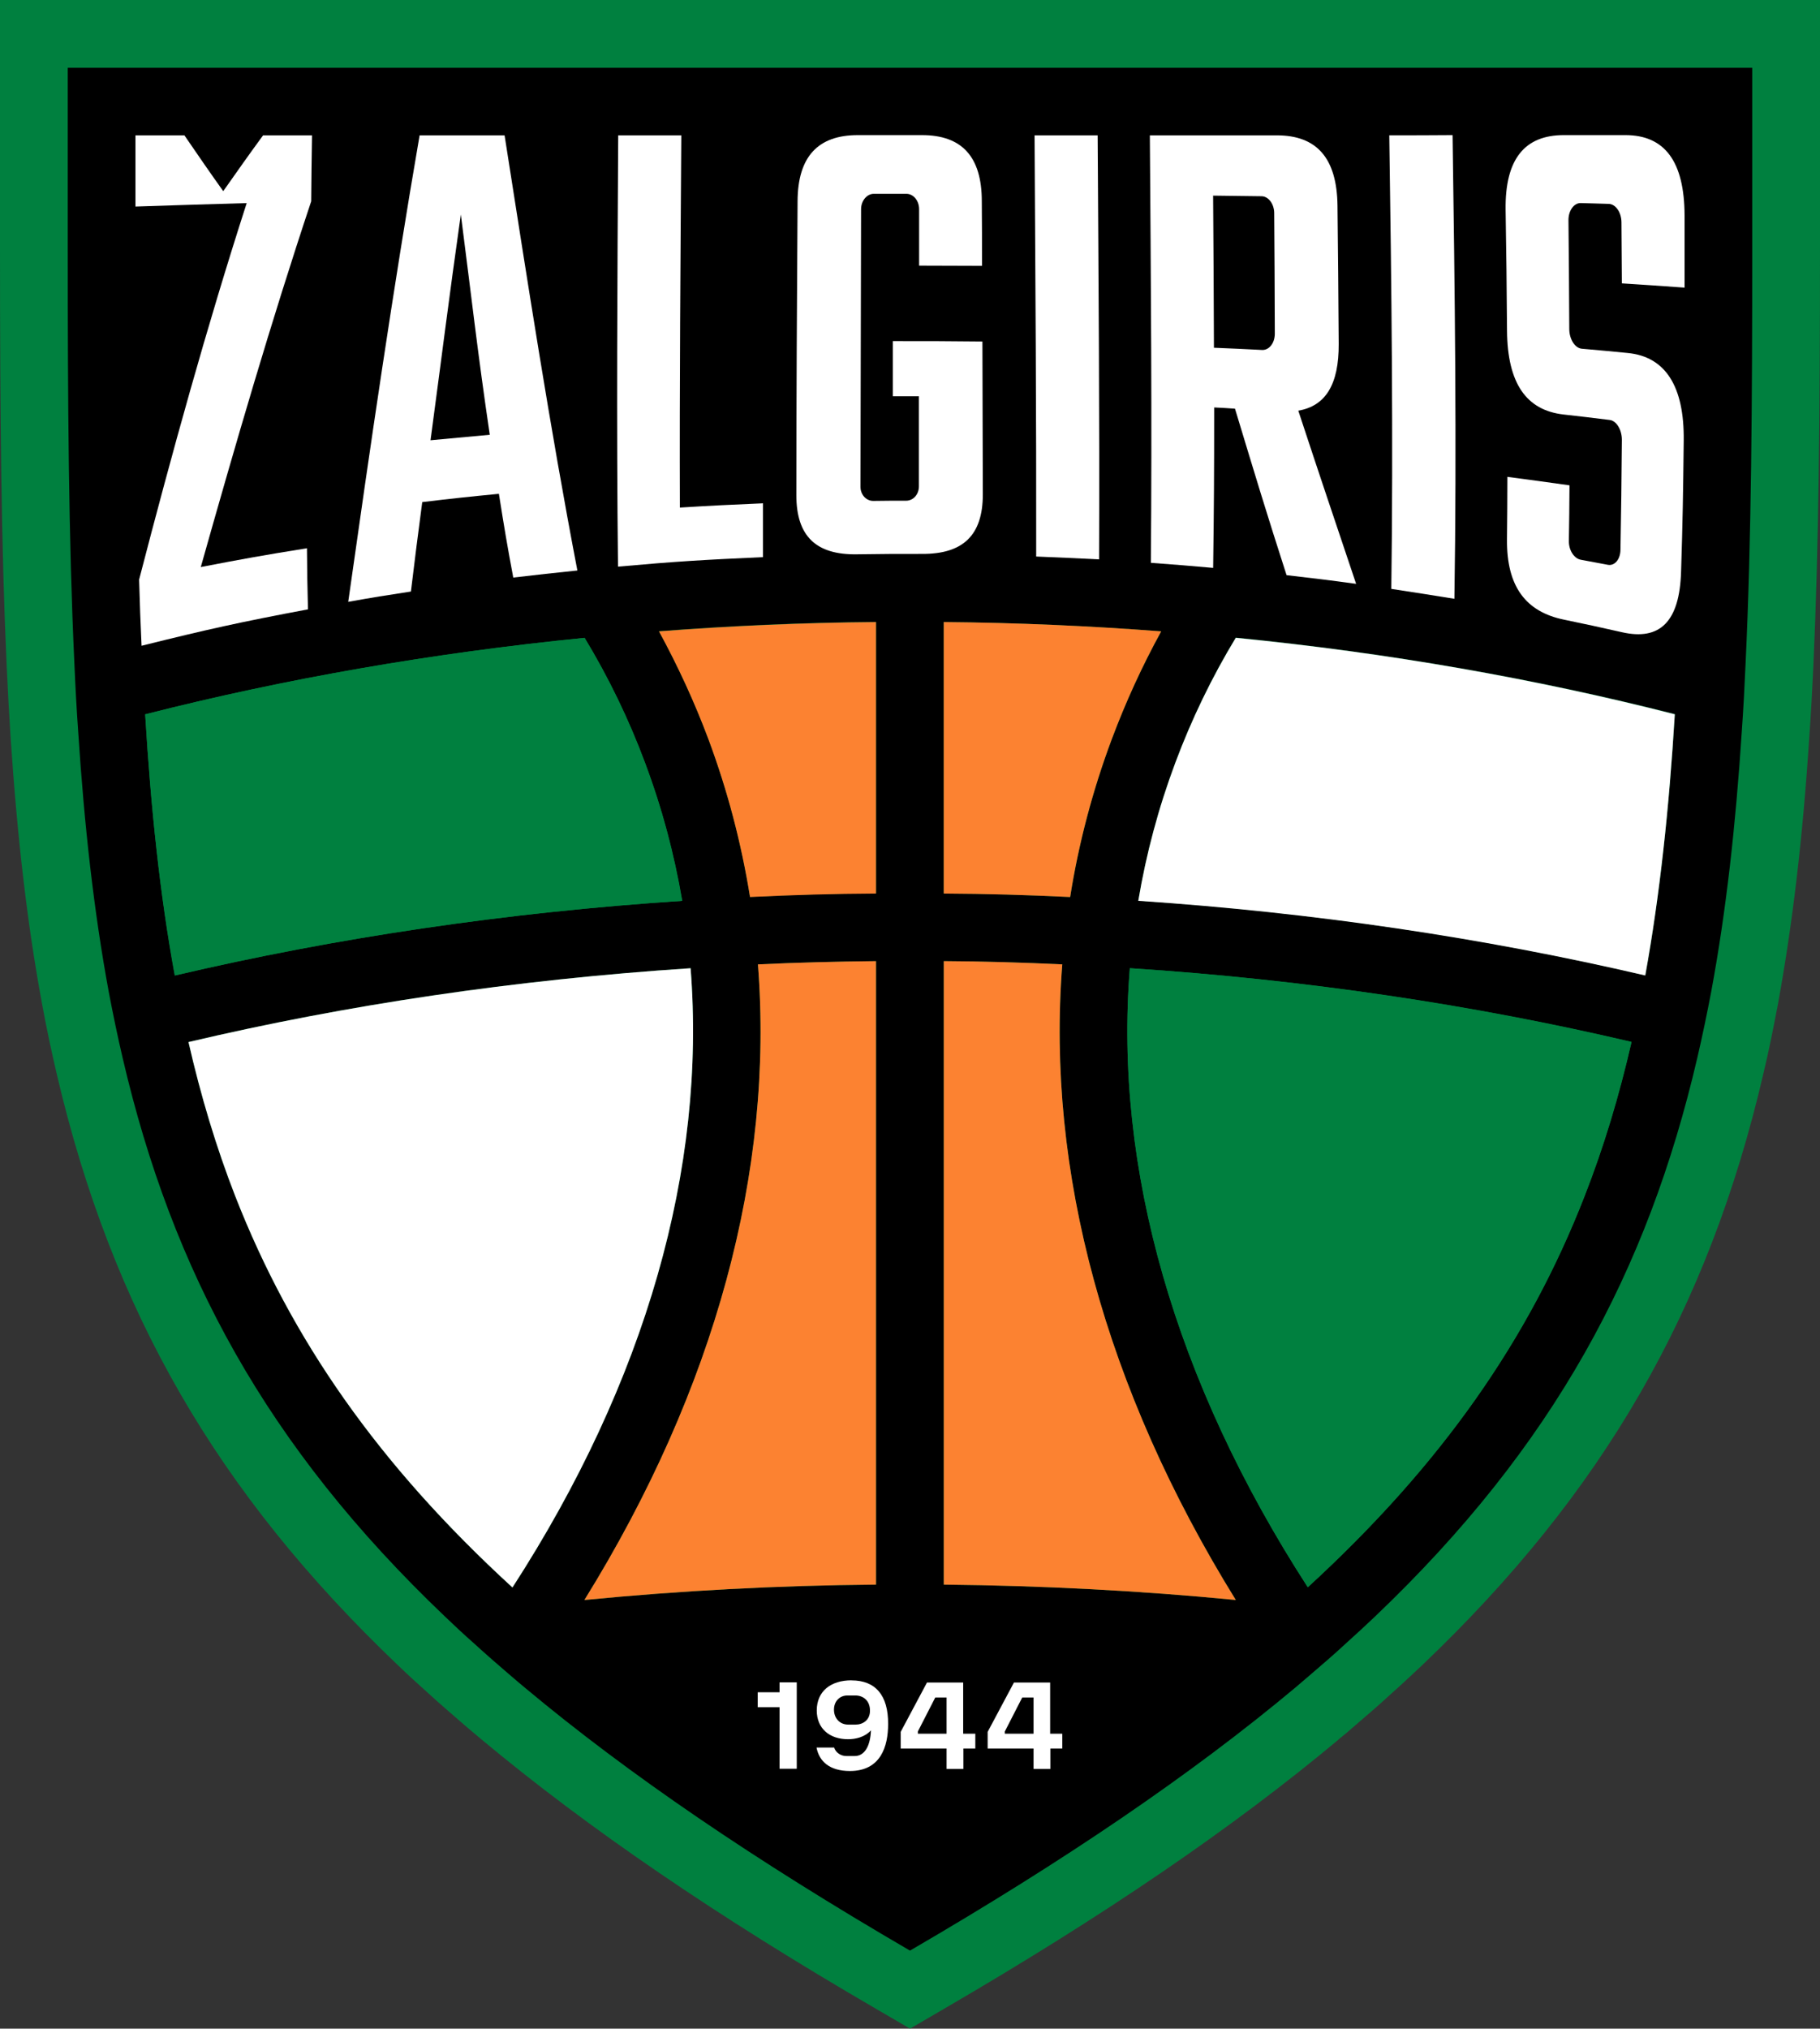 <?xml version="1.0" encoding="UTF-8"?> <svg xmlns="http://www.w3.org/2000/svg" id="eedcaeed-LOGOS" viewBox="0 0 538.49 600"><rect x="0" y="0" width="538.49" height="600" fill="#333333" stroke="none"/><path d="m538.49,52.11v21.18c0,49.96-.36,88.07-1.97,123.85-.36,7.54-.72,14.36-1.2,20.82-1.91,29.68-4.97,55.52-9.27,78.98-1.32,6.94-2.69,13.88-4.31,20.58-16.27,70-47.45,124.03-101,175.01-2.93,2.75-5.92,5.56-9.03,8.32-3.23,2.99-6.88,6.16-11.37,9.99-1.32,1.2-2.69,2.33-4.07,3.41l-.3.3c-31.23,26.09-69.41,52.11-116.67,79.58l-10.05,5.86-10.05-5.86c-47.27-27.46-85.38-53.55-116.55-79.52-1.38-1.14-2.93-2.45-4.49-3.77-4.07-3.53-7.84-6.76-11.31-9.93-2.93-2.63-6.04-5.44-9.15-8.44-53.49-50.98-84.6-104.95-100.94-174.95-1.56-6.7-3.05-13.64-4.31-20.58-4.37-23.45-7.36-49.36-9.33-79.1-.42-6.4-.78-13.16-1.14-20.76C.36,161.37,0,123.2,0,73.23V0h538.49v52.11Z" fill="#00803f" stroke-width="0"></path><path d="m518.45,20.04H20.04v53.25c0,45.35.24,85.98,1.97,122.96.3,6.94.66,13.7,1.14,20.34,1.79,27.46,4.61,52.89,9.03,76.77,1.26,6.64,2.63,13.22,4.13,19.63,14.66,62.94,42.48,114.76,95.31,165.08,2.81,2.69,5.68,5.38,8.68,8.02,3.53,3.23,7.18,6.4,10.95,9.63,1.38,1.2,2.81,2.39,4.25,3.59,30.51,25.49,67.91,50.92,113.74,77.6,45.89-26.69,83.35-52.17,113.86-77.66,1.38-1.2,2.75-2.33,4.13-3.53,3.77-3.23,7.48-6.4,11.01-9.69,2.93-2.63,5.86-5.33,8.62-7.96,52.83-50.32,80.65-102.19,95.31-165.14,1.5-6.46,2.87-12.98,4.13-19.63,4.43-23.81,7.24-49.24,9.03-76.71.48-6.64.84-13.46,1.14-20.34,1.74-36.98,1.97-77.6,1.97-122.96v-21.12c0-10.47,0-21.18,0-32.13ZM42.96,211.27c41.34-10.53,84.9-18.13,130.02-22.62,7.06,11.67,13.04,23.99,17.89,36.98,4.97,13.28,8.62,26.92,11.01,40.81-51.99,3.41-102.43,10.89-150.12,22.08-4.43-23.81-7.12-49.48-8.8-77.24Zm108.66,258.24c-39.67-36.32-65.46-73.41-82.03-115.78-5.62-14.42-10.17-29.56-13.82-45.53,46.67-11.01,96.51-18.43,148.56-21.84,4.67,59.05-13.22,122.12-52.71,183.15Zm107.58-.84c-29.2.24-57.98,1.79-86.28,4.55,38.71-62.47,56.12-126.96,51.34-187.99,11.55-.54,23.21-.84,34.94-.96v184.4h0Zm0-204.45c-12.5.06-24.89.42-37.28,1.02-2.57-15.92-6.64-31.47-12.33-46.73-4.13-11.01-9.03-21.6-14.6-31.83,21.12-1.62,42.54-2.57,64.2-2.75v80.3Zm20.04-80.24c21.66.18,43.14,1.14,64.32,2.75-5.62,10.23-10.47,20.82-14.6,31.83-5.68,15.2-9.81,30.81-12.33,46.73-12.39-.6-24.83-.96-37.4-1.02v-80.3Zm0,284.68v-184.4c11.79.06,23.51.42,35.06.96-4.79,61.03,12.62,125.53,51.34,187.99-28.3-2.75-57.14-4.25-86.4-4.55Zm189.61-114.94c-16.51,42.36-42.3,79.4-81.91,115.72-39.43-60.97-57.38-124.03-52.65-183.09,51.99,3.41,101.83,10.89,148.44,21.84-3.65,15.98-8.2,31.11-13.88,45.53Zm17.95-65.28c-47.69-11.13-98.07-18.61-150-22.08,2.33-13.88,5.98-27.52,10.95-40.81,4.85-12.98,10.83-25.31,17.89-36.98,44.99,4.49,88.61,12.09,129.9,22.62-1.68,27.82-4.43,53.43-8.74,77.24Z" stroke-width="0"></path><path d="m495.53,211.27c-1.68,27.76-4.43,53.43-8.74,77.24-47.69-11.13-98.07-18.61-150-22.08,2.33-13.88,5.98-27.52,10.95-40.81,4.85-12.98,10.83-25.31,17.89-36.98,45.05,4.43,88.61,12.09,129.9,22.62Z" fill="#fff" stroke-width="0"></path><path d="m482.73,308.14c-3.71,15.98-8.26,31.17-13.88,45.59-16.51,42.36-42.3,79.4-81.91,115.72-39.43-60.97-57.38-124.03-52.65-183.09,51.99,3.35,101.83,10.83,148.44,21.78Z" fill="#00803f" stroke-width="0"></path><path d="m365.64,473.21c-28.3-2.75-57.2-4.25-86.4-4.55v-184.4c11.79.06,23.51.42,35.06.96-4.79,61.03,12.68,125.53,51.34,187.99Z" fill="#fc8231" stroke-width="0"></path><path d="m343.56,186.74c-5.62,10.23-10.47,20.82-14.6,31.83-5.68,15.2-9.81,30.81-12.33,46.73-12.39-.6-24.83-.96-37.4-1.02v-80.3c21.72.18,43.2,1.14,64.32,2.75Z" fill="#fc8231" stroke-width="0"></path><path d="m259.19,183.98v80.3c-12.5.06-24.89.42-37.28,1.02-2.57-15.92-6.64-31.47-12.33-46.73-4.13-11.01-9.03-21.6-14.6-31.83,21.12-1.62,42.6-2.57,64.2-2.75Z" fill="#fc8231" stroke-width="0"></path><path d="m259.19,284.26v184.4c-29.2.24-57.98,1.79-86.28,4.55,38.71-62.47,56.12-126.96,51.34-187.99,11.61-.54,23.22-.84,34.94-.96Z" fill="#fc8231" stroke-width="0"></path><path d="m151.62,469.51c-39.67-36.32-65.46-73.41-82.03-115.78-5.62-14.42-10.17-29.56-13.82-45.53,46.67-11.01,96.51-18.43,148.56-21.84,4.67,59.05-13.22,122.12-52.71,183.15Z" fill="#fff" stroke-width="0"></path><path d="m201.81,266.43c-51.99,3.41-102.43,10.89-150.12,22.08-4.37-23.81-7.06-49.48-8.74-77.24,41.34-10.53,84.9-18.13,130.02-22.62,7.06,11.67,13.04,23.99,17.89,36.98,4.97,13.22,8.62,26.86,10.95,40.81Z" fill="#00803f" stroke-width="0"></path><path d="m92.32,40.03h-14.48c-4.73,6.46-7.06,9.81-11.79,16.51-4.61-6.46-6.88-9.81-11.49-16.51h-14.48v21.06c13.1-.42,19.68-.66,32.91-1.02-11.85,36.74-22.14,74.01-31.83,111.35.24,7.96.36,11.85.72,19.57,19.27-4.79,29.14-7,49.24-10.77-.18-7.06-.24-10.71-.3-18.07-12.68,2.03-19.03,3.17-31.41,5.56,10.23-36.26,20.76-72.46,32.67-108.18.06-7.9.12-11.73.24-19.51Z" fill="#fff" stroke-width="0"></path><path d="m149.28,40.03h-25.13c-7.9,45.83-14.6,91.96-21.12,137.97,7.36-1.32,11.07-1.91,18.55-3.05,1.26-10.35,1.91-15.62,3.35-26.45,9.03-1.08,13.52-1.56,22.68-2.45,1.62,10.23,2.45,15.2,4.25,24.77,7.72-.9,11.49-1.32,18.97-2.09-8.2-42.72-14.78-85.68-21.54-128.7Zm-21.9,90.17c3.47-25.85,5.33-41.1,8.97-66.77,3.29,25.49,4.91,40.45,8.56,65.16-7.06.66-10.53.96-17.53,1.62Z" fill="#fff" stroke-width="0"></path><path d="m201.16,150.12c-.12-36.68.18-73.35.42-110.09h-18.67c-.24,42.54-.54,85.08-.06,127.56,17.35-1.56,25.55-2.03,42.9-2.81v-15.92c-9.87.42-14.84.66-24.59,1.26Z" fill="#fff" stroke-width="0"></path><path d="m271.94,78.56v-16.69c0-2.51-1.68-4.55-3.77-4.55h-9.63c-2.03,0-3.77,2.03-3.77,4.55-.06,27.34-.12,54.69-.18,82.09,0,2.33,1.68,4.19,3.77,4.19,3.89-.06,5.86-.06,9.75-.06,2.09,0,3.77-1.85,3.77-4.25v-26.63h-7.72v-16.33c10.59,0,15.92,0,26.51.12.06,19.09.06,28.12.12,45.23,0,12.15-5.92,17.65-17.95,17.59-7.72,0-11.61,0-19.33.12-11.97.18-17.89-5.27-17.89-17.47,0-28.96.18-57.98.36-86.94.06-13.22,6.04-19.57,17.83-19.57h18.97c11.79,0,17.71,6.34,17.71,19.57.06,7.54.06,10.89.06,19.09-7.3,0-11.07-.06-18.61-.06Z" fill="#fff" stroke-width="0"></path><path d="m306.1,40.03c.24,41.52.54,83.05.48,124.57,7.48.3,11.19.48,18.61.84.18-41.82-.18-83.59-.42-125.41-7.48,0-11.25,0-18.67,0Z" fill="#fff" stroke-width="0"></path><path d="m384.12,121.46c8.08-1.38,12.03-7.72,11.97-19.74-.12-16.45-.18-25.13-.36-40.93-.18-14-6.1-20.76-17.95-20.76h-37.57c.3,42.12.66,84.24.3,126.43,7.36.54,10.95.84,18.43,1.5.24-17.89.3-27.34.3-47.45,2.45.12,3.71.18,6.16.36,6.22,20.52,9.15,30.28,15.26,49.24,8.26.96,12.39,1.44,20.58,2.57-6.64-19.8-10.11-29.98-17.11-51.22Zm-6.94-22.74c0,2.75-1.68,4.85-3.71,4.79-5.68-.3-8.56-.42-14.3-.66-.06-18.01-.12-27.52-.24-44.99,5.74.06,8.56.12,14.3.18,2.03,0,3.71,2.21,3.77,4.85.12,13.76.12,21.42.18,35.84Z" fill="#fff" stroke-width="0"></path><path d="m411.05,40.03c.66,44.69,1.2,89.45.6,134.14,7.54,1.14,11.25,1.74,18.67,2.93.72-45.71.12-91.42-.54-137.14-7.48.06-11.25.06-18.73.06Z" fill="#fff" stroke-width="0"></path><path d="m498.17,130.26c-.18,15.98-.3,23.75-.78,38.71-.42,14.96-6.28,20.58-17.53,18.01-6.82-1.56-10.23-2.27-17.11-3.71-11.37-2.33-16.99-9.87-16.87-23.69.06-7.3.12-11.01.12-18.55,7.36.96,11.07,1.5,18.37,2.51-.06,6.7-.06,9.99-.18,16.45-.06,2.75,1.56,5.21,3.53,5.56,3.23.6,4.85.9,8.02,1.5,1.97.36,3.65-1.56,3.71-4.37.24-12.68.3-19.21.42-32.61,0-2.99-1.62-5.62-3.59-5.86-5.44-.66-8.2-1.02-13.7-1.62-10.95-1.26-16.57-9.15-16.69-24.83-.12-14.6-.18-21.9-.42-35.78-.18-14.84,5.56-22.02,17.23-22.02h18.19c11.67,0,17.47,7.78,17.53,23.75v21.36c-7.42-.54-11.13-.78-18.55-1.26-.06-7.72-.06-10.89-.12-18.01,0-2.93-1.68-5.44-3.77-5.5-3.29-.12-4.97-.12-8.26-.24-2.03-.06-3.71,2.27-3.65,5.15.12,12.39.18,18.97.24,32.07,0,3.05,1.68,5.68,3.71,5.86,5.44.48,8.14.72,13.58,1.26,11.25,1.08,16.75,9.99,16.57,25.85Z" fill="#fff" stroke-width="0"></path><polygon points="235.74 497.57 235.74 523.12 230.65 523.12 230.65 504.93 224.19 504.93 224.19 500.5 230.65 500.5 230.65 497.57 235.74 497.57" fill="#fff" stroke-width="0"></polygon><path d="m251.95,496.97c-6.16,0-10.29,3.23-10.29,8.92,0,5.33,3.77,8.5,9.27,8.5,2.15,0,4.97-.6,6.76-2.63-.18,4.61-1.85,7.6-4.79,7.6h-2.51c-1.56,0-3.11-.96-3.59-2.51h-5.21c.78,4.07,3.83,6.94,9.87,6.94,9.15,0,11.31-7.3,11.31-13.88.06-8.56-3.77-12.92-10.83-12.92Zm1.2,13.1h-2.15c-2.57,0-4.25-1.91-4.25-4.43s1.74-4.19,3.95-4.19h2.39c2.27,0,4.31,1.5,4.31,4.43.06,2.87-2.15,4.19-4.25,4.19Z" fill="#fff" stroke-width="0"></path><path d="m284.98,512.76v-15.14h-10.71l-7.78,14.6v4.91h13.58v6.04h4.97v-6.04h3.53v-4.37h-3.59Zm-4.91,0h-8.5v-.66l5.15-10.05h3.35v10.71Z" fill="#fff" stroke-width="0"></path><path d="m310.71,512.76v-15.14h-10.71l-7.78,14.6v4.91h13.58v6.04h4.97v-6.04h3.53v-4.37h-3.59Zm-4.91,0h-8.5v-.66l5.15-10.05h3.35v10.71h0Z" fill="#fff" stroke-width="0"></path></svg> 
